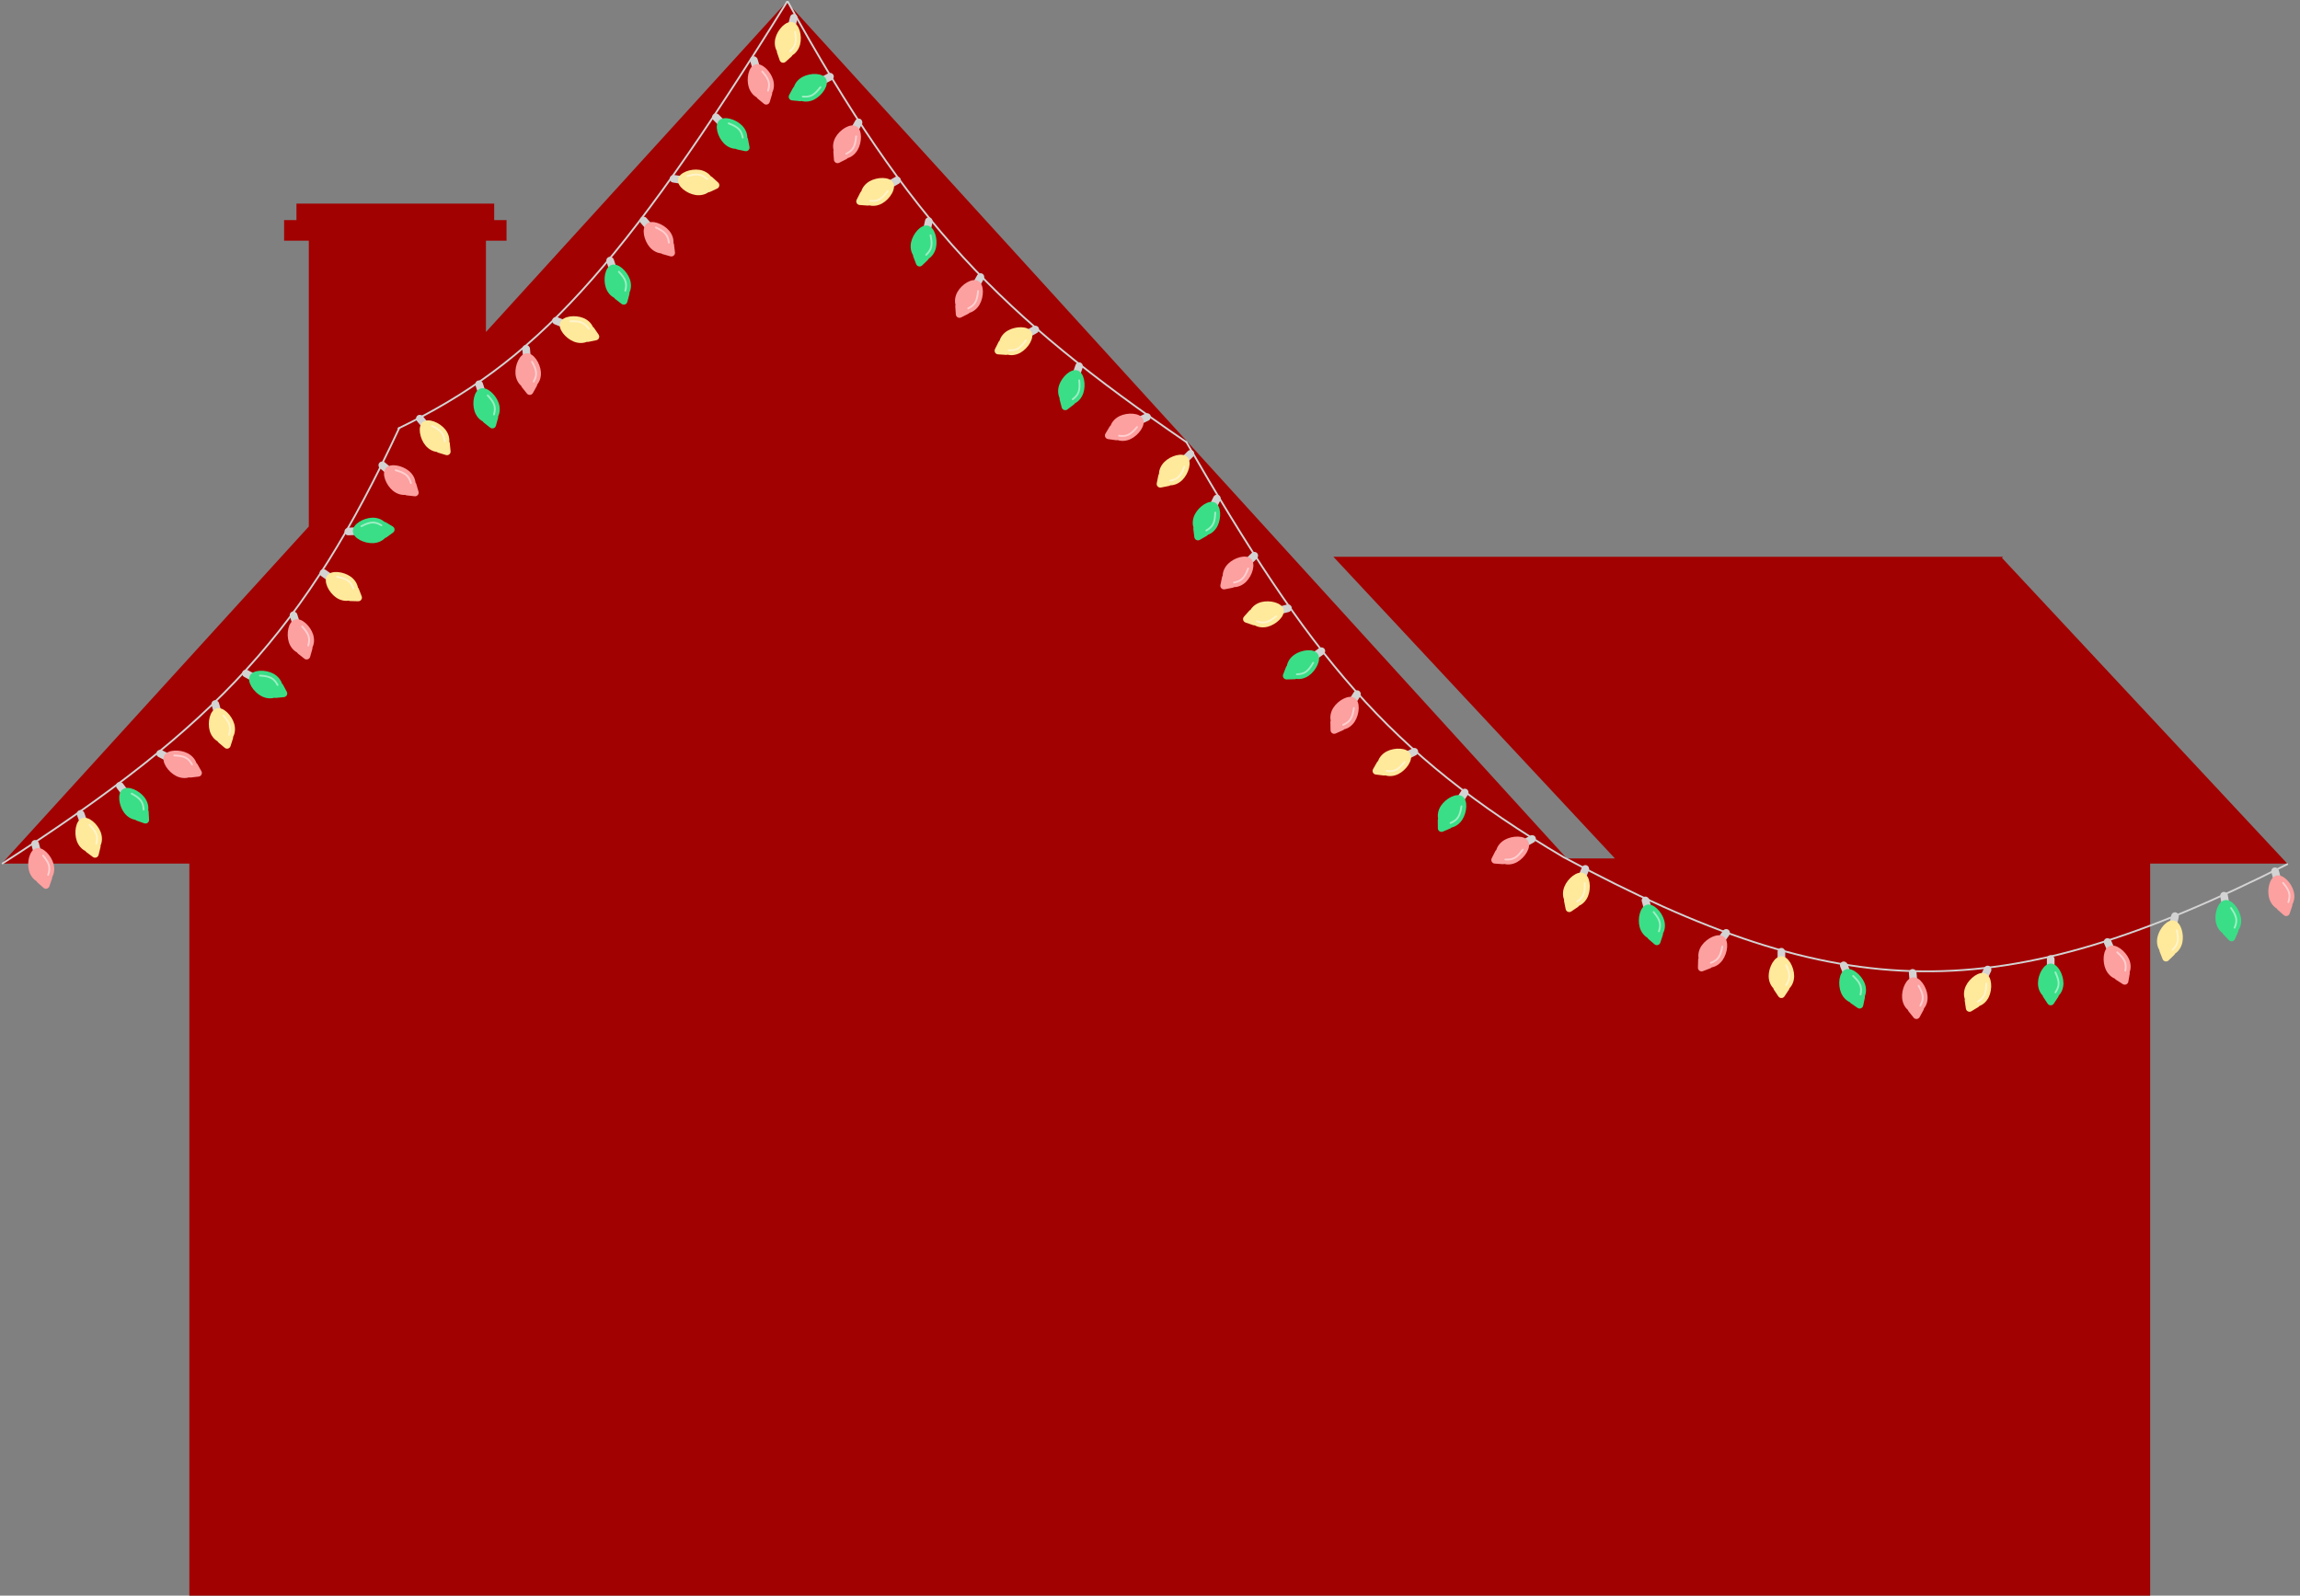 <svg width="1264" height="877" viewBox="0 0 1264 877" fill="none" xmlns="http://www.w3.org/2000/svg">
<rect x="0" y="0" width="1264" height="877" fill="#808080" stroke="none"/>
<path fill-rule="evenodd" clip-rule="evenodd" d="M861.065 471.822L432.321 1L267.06 182.48V132.287L278.379 132.287V120.969H156.132V132.287L169.715 132.287V289.379L1 474.651H104.063V877H1181.65V474.651H1200.4H1257L1100.21 306.641L1100.79 306.016H1046.46H787.107H732.774L887.506 471.822H861.065ZM271.588 111.915H162.923V120.969H271.588V111.915Z" fill="#A20101"/>
<path d="M1257 475C1098.85 554.877 1011.96 553.265 859.993 471.5" stroke="#D3D3D3" stroke-linecap="round"/>
<rect x="1247.73" y="477.373" width="4.2" height="7.376" rx="2.1" transform="rotate(-15.114 1247.73 477.373)" fill="#D3D3D3"/>
<path fill-rule="evenodd" clip-rule="evenodd" d="M1259.81 497.082C1260.91 495.131 1261.25 492.526 1260.54 489.9C1259.29 485.26 1254.69 480.261 1250.96 481.269C1247.23 482.277 1245.77 488.91 1247.02 493.551C1247.73 496.176 1249.34 498.259 1251.27 499.39C1251.38 499.646 1251.55 499.886 1251.79 500.092L1255.1 503C1256.18 503.943 1257.86 503.487 1258.32 502.132L1259.72 497.949C1259.82 497.654 1259.85 497.36 1259.81 497.082Z" fill="#FCA0A0"/>
<path d="M1254.72 485.266C1258.3 489.577 1258.92 491.899 1257.59 495.885" stroke="white" stroke-opacity="0.5" stroke-linecap="round"/>
<rect x="1219.82" y="490.604" width="4.2" height="7.376" rx="2.1" transform="rotate(-10.152 1219.82 490.604)" fill="#D3D3D3"/>
<path fill-rule="evenodd" clip-rule="evenodd" d="M1230.16 511.285C1231.42 509.437 1231.98 506.87 1231.5 504.193C1230.65 499.461 1226.51 494.084 1222.7 494.765C1218.9 495.446 1216.87 501.929 1217.72 506.66C1218.2 509.337 1219.62 511.551 1221.44 512.845C1221.53 513.11 1221.68 513.364 1221.9 513.589L1224.95 516.773C1225.94 517.805 1227.66 517.497 1228.23 516.186L1229.99 512.14C1230.11 511.855 1230.16 511.564 1230.16 511.285Z" fill="#3ADE87"/>
<path d="M1226.11 499.072C1229.3 503.677 1229.72 506.044 1228.05 509.9" stroke="white" stroke-opacity="0.5" stroke-linecap="round"/>
<rect x="1124.9" y="525" width="4.2" height="7.376" rx="2.1" fill="#D3D3D3"/>
<path fill-rule="evenodd" clip-rule="evenodd" d="M1131.43 547.178C1133 545.582 1134 543.154 1134 540.434C1134 535.627 1130.87 529.603 1127 529.603C1123.13 529.603 1120 535.627 1120 540.434C1120 543.154 1121 545.582 1122.57 547.178C1122.62 547.455 1122.72 547.731 1122.89 547.99L1125.33 551.663C1126.13 552.853 1127.87 552.853 1128.67 551.663L1131.11 547.99C1131.28 547.731 1131.38 547.455 1131.43 547.178Z" fill="#3ADE87"/>
<path d="M1129.59 534.444C1131.92 539.539 1131.92 541.942 1129.59 545.444" stroke="white" stroke-opacity="0.5" stroke-linecap="round"/>
<rect x="1010.55" y="529.38" width="4.2" height="7.376" rx="2.1" transform="rotate(-21.805 1010.55 529.38)" fill="#D3D3D3"/>
<path fill-rule="evenodd" clip-rule="evenodd" d="M1024.85 547.547C1025.71 545.482 1025.74 542.855 1024.73 540.33C1022.95 535.867 1017.8 531.438 1014.21 532.874C1010.62 534.31 1009.95 541.067 1011.73 545.53C1012.74 548.055 1014.58 549.937 1016.63 550.835C1016.77 551.077 1016.97 551.295 1017.22 551.472L1020.86 553.974C1022.03 554.785 1023.66 554.136 1023.95 552.737L1024.85 548.419C1024.92 548.115 1024.91 547.82 1024.85 547.547Z" fill="#3ADE87"/>
<path d="M1018.42 536.405C1022.47 540.27 1023.36 542.504 1022.5 546.618" stroke="white" stroke-opacity="0.5" stroke-linecap="round"/>
<rect x="901.723" y="493.425" width="4.2" height="7.376" rx="2.1" transform="rotate(-15.454 901.723 493.425)" fill="#D3D3D3"/>
<path fill-rule="evenodd" clip-rule="evenodd" d="M913.922 513.062C915.011 511.105 915.331 508.497 914.606 505.876C913.326 501.243 908.7 496.272 904.973 497.302C901.247 498.332 899.832 504.974 901.113 509.607C901.837 512.228 903.451 514.301 905.391 515.421C905.505 515.676 905.677 515.915 905.913 516.119L909.247 519.008C910.326 519.944 912.011 519.478 912.457 518.121L913.833 513.93C913.93 513.634 913.956 513.34 913.922 513.062Z" fill="#3ADE87"/>
<path d="M908.764 501.276C912.367 505.566 913 507.885 911.695 511.878" stroke="white" stroke-opacity="0.5" stroke-linecap="round"/>
<rect x="1193.71" y="501.036" width="4.2" height="7.376" rx="2.1" transform="rotate(12.204 1193.71 501.036)" fill="#D3D3D3"/>
<path fill-rule="evenodd" clip-rule="evenodd" d="M1195.4 524.092C1197.27 522.864 1198.77 520.703 1199.34 518.045C1200.36 513.347 1198.57 506.796 1194.79 505.979C1191.01 505.162 1186.67 510.387 1185.66 515.085C1185.08 517.743 1185.55 520.329 1186.75 522.221C1186.73 522.5 1186.77 522.792 1186.89 523.082L1188.5 527.189C1189.02 528.519 1190.73 528.888 1191.75 527.893L1194.92 524.819C1195.14 524.602 1195.3 524.354 1195.4 524.092Z" fill="#FFE99B"/>
<path d="M1196.3 511.258C1197.5 516.731 1196.98 519.078 1193.97 522.01" stroke="white" stroke-opacity="0.5" stroke-linecap="round"/>
<rect x="1091.34" y="530.084" width="4.2" height="7.376" rx="2.1" transform="rotate(25.174 1091.34 530.084)" fill="#D3D3D3"/>
<path fill-rule="evenodd" clip-rule="evenodd" d="M1087.82 552.932C1089.92 552.156 1091.86 550.385 1093.02 547.923C1095.06 543.573 1094.79 536.788 1091.29 535.144C1087.79 533.499 1082.39 537.618 1080.34 541.968C1079.19 544.429 1079.06 547.054 1079.81 549.167C1079.73 549.435 1079.7 549.729 1079.75 550.037L1080.4 554.4C1080.61 555.813 1082.19 556.557 1083.41 555.817L1087.18 553.532C1087.45 553.371 1087.66 553.164 1087.82 552.932Z" fill="#FFE99B"/>
<path d="M1091.58 540.628C1091.52 546.23 1090.49 548.402 1086.9 550.583" stroke="white" stroke-opacity="0.5" stroke-linecap="round"/>
<rect x="976.9" y="521" width="4.2" height="7.376" rx="2.1" fill="#D3D3D3"/>
<path fill-rule="evenodd" clip-rule="evenodd" d="M983.425 543.178C984.997 541.582 986 539.154 986 536.434C986 531.627 982.866 525.603 979 525.603C975.134 525.603 972 531.627 972 536.434C972 539.154 973.003 541.582 974.575 543.178C974.616 543.455 974.719 543.731 974.891 543.99L977.335 547.663C978.126 548.853 979.874 548.853 980.665 547.663L983.109 543.99C983.281 543.731 983.384 543.455 983.425 543.178Z" fill="#FFE99B"/>
<path d="M981.594 530.444C983.924 535.539 983.916 537.942 981.594 541.444" stroke="white" stroke-opacity="0.5" stroke-linecap="round"/>
<rect x="870.126" y="474.853" width="4.2" height="7.376" rx="2.1" transform="rotate(22.222 870.126 474.853)" fill="#D3D3D3"/>
<path fill-rule="evenodd" clip-rule="evenodd" d="M867.779 497.852C869.837 496.969 871.684 495.1 872.713 492.583C874.531 488.133 873.908 481.371 870.329 479.909C866.75 478.447 861.57 482.838 859.752 487.288C858.724 489.805 858.734 492.433 859.585 494.504C859.519 494.776 859.51 495.071 859.571 495.376L860.444 499.701C860.727 501.101 862.345 501.762 863.527 500.96L867.178 498.484C867.436 498.309 867.636 498.092 867.779 497.852Z" fill="#FFE99B"/>
<path d="M870.9 485.371C871.13 490.969 870.213 493.19 866.739 495.554" stroke="white" stroke-opacity="0.5" stroke-linecap="round"/>
<rect x="1155.49" y="516.66" width="4.2" height="7.376" rx="2.1" transform="rotate(-23.717 1155.49 516.66)" fill="#D3D3D3"/>
<path fill-rule="evenodd" clip-rule="evenodd" d="M1170.38 534.34C1171.18 532.247 1171.12 529.62 1170.03 527.131C1168.09 522.73 1162.8 518.475 1159.26 520.03C1155.72 521.585 1155.27 528.361 1157.21 532.762C1158.3 535.252 1160.2 537.071 1162.28 537.9C1162.43 538.137 1162.63 538.349 1162.89 538.517L1166.61 540.897C1167.81 541.668 1169.41 540.965 1169.66 539.557L1170.42 535.212C1170.47 534.905 1170.45 534.611 1170.38 534.34Z" fill="#FCA0A0"/>
<path d="M1163.58 523.418C1167.77 527.146 1168.72 529.349 1168.01 533.489" stroke="white" stroke-opacity="0.5" stroke-linecap="round"/>
<rect x="1048.88" y="532.797" width="4.2" height="7.376" rx="2.1" transform="rotate(-5.024 1048.88 532.797)" fill="#D3D3D3"/>
<path fill-rule="evenodd" clip-rule="evenodd" d="M1057.32 554.318C1058.75 552.591 1059.54 550.084 1059.3 547.375C1058.88 542.587 1055.23 536.86 1051.38 537.199C1047.53 537.537 1044.93 543.813 1045.35 548.601C1045.59 551.31 1046.8 553.641 1048.51 555.093C1048.57 555.366 1048.7 555.632 1048.89 555.875L1051.65 559.32C1052.54 560.436 1054.28 560.283 1054.97 559.028L1057.08 555.155C1057.23 554.882 1057.31 554.598 1057.32 554.318Z" fill="#FCA0A0"/>
<path d="M1054.38 541.793C1057.15 546.665 1057.35 549.059 1055.35 552.751" stroke="white" stroke-opacity="0.5" stroke-linecap="round"/>
<rect x="948.148" y="509.825" width="4.2" height="7.376" rx="2.1" transform="rotate(35.214 948.148 509.825)" fill="#D3D3D3"/>
<path fill-rule="evenodd" clip-rule="evenodd" d="M940.692 531.708C942.896 531.31 945.116 529.904 946.684 527.683C949.456 523.755 950.369 517.026 947.21 514.797C944.052 512.568 938.018 515.683 935.246 519.61C933.678 521.832 933.097 524.394 933.461 526.604C933.335 526.854 933.259 527.139 933.251 527.45L933.129 531.86C933.09 533.289 934.518 534.296 935.85 533.781L939.965 532.189C940.255 532.077 940.498 531.91 940.692 531.708Z" fill="#FCA0A0"/>
<path d="M946.538 520.248C945.504 525.755 944.112 527.713 940.196 529.235" stroke="white" stroke-opacity="0.5" stroke-linecap="round"/>
<rect x="842.79" y="458.267" width="4.2" height="7.376" rx="2.1" transform="rotate(60.547 842.79 458.267)" fill="#D3D3D3"/>
<path fill-rule="evenodd" clip-rule="evenodd" d="M826.688 474.854C828.85 475.437 831.458 475.117 833.826 473.78C838.011 471.416 841.716 465.725 839.815 462.359C837.914 458.992 831.127 459.226 826.942 461.589C824.574 462.926 822.953 464.994 822.336 467.147C822.115 467.319 821.925 467.545 821.784 467.822L819.787 471.756C819.141 473.03 820 474.552 821.425 474.656L825.825 474.978C826.135 475.001 826.426 474.954 826.688 474.854Z" fill="#FCA0A0"/>
<path d="M836.875 466.998C833.584 471.532 831.488 472.707 827.297 472.407" stroke="white" stroke-opacity="0.5" stroke-linecap="round"/>
<rect x="745.167" y="378.631" width="4.2" height="7.376" rx="2.1" transform="rotate(32.472 745.167 378.631)" fill="#D3D3D3"/>
<path fill-rule="evenodd" clip-rule="evenodd" d="M738.765 400.845C740.947 400.342 743.097 398.832 744.558 396.537C747.138 392.482 747.729 385.717 744.467 383.642C741.206 381.566 735.327 384.966 732.746 389.021C731.286 391.315 730.829 393.903 731.298 396.093C731.184 396.349 731.122 396.637 731.129 396.948L731.218 401.359C731.247 402.787 732.722 403.726 734.028 403.147L738.061 401.36C738.346 401.234 738.581 401.056 738.765 400.845Z" fill="#FCA0A0"/>
<path d="M744.057 389.118C743.288 394.668 741.991 396.691 738.152 398.398" stroke="white" stroke-opacity="0.5" stroke-linecap="round"/>
<rect x="689.364" y="302.486" width="4.2" height="7.376" rx="2.1" transform="rotate(45.354 689.364 302.486)" fill="#D3D3D3"/>
<path fill-rule="evenodd" clip-rule="evenodd" d="M678.171 322.714C680.41 322.71 682.843 321.718 684.778 319.806C688.198 316.429 690.281 309.965 687.565 307.215C684.848 304.464 678.36 306.468 674.94 309.846C673.005 311.757 671.982 314.177 671.951 316.417C671.783 316.641 671.659 316.908 671.595 317.213L670.699 321.533C670.409 322.932 671.637 324.175 673.04 323.902L677.37 323.059C677.676 323 677.944 322.879 678.171 322.714Z" fill="#FCA0A0"/>
<path d="M685.944 312.462C683.956 317.701 682.241 319.384 678.118 320.192" stroke="white" stroke-opacity="0.5" stroke-linecap="round"/>
<rect x="804.394" y="432.675" width="4.2" height="7.376" rx="2.1" transform="rotate(33.094 804.394 432.675)" fill="#D3D3D3"/>
<path fill-rule="evenodd" clip-rule="evenodd" d="M797.75 454.819C799.938 454.34 802.105 452.853 803.589 450.575C806.214 446.548 806.878 439.789 803.639 437.679C800.4 435.568 794.485 438.903 791.861 442.93C790.376 445.209 789.89 447.791 790.335 449.986C790.219 450.241 790.154 450.528 790.157 450.84L790.199 455.251C790.212 456.68 791.676 457.634 792.989 457.069L797.042 455.326C797.328 455.203 797.564 455.028 797.75 454.819Z" fill="#3ADE87"/>
<path d="M803.169 443.15C802.339 448.691 801.021 450.7 797.163 452.366" stroke="white" stroke-opacity="0.5" stroke-linecap="round"/>
<rect x="726.715" y="355.006" width="4.2" height="7.376" rx="2.1" transform="rotate(54.846 726.715 355.006)" fill="#D3D3D3"/>
<path fill-rule="evenodd" clip-rule="evenodd" d="M712.339 373.111C714.549 373.477 717.112 372.899 719.335 371.333C723.265 368.566 726.386 362.535 724.16 359.374C721.934 356.213 715.204 357.119 711.274 359.887C709.051 361.452 707.643 363.671 707.243 365.874C707.04 366.068 706.874 366.311 706.761 366.601L705.165 370.714C704.648 372.046 705.654 373.475 707.082 373.437L711.492 373.32C711.804 373.312 712.089 373.236 712.339 373.111Z" fill="#3ADE87"/>
<path d="M721.697 364.282C718.872 369.121 716.903 370.498 712.703 370.615" stroke="white" stroke-opacity="0.5" stroke-linecap="round"/>
<rect x="667.863" y="271.183" width="4.2" height="7.376" rx="2.1" transform="rotate(26.462 667.863 271.183)" fill="#D3D3D3"/>
<path fill-rule="evenodd" clip-rule="evenodd" d="M663.823 293.946C665.941 293.217 667.921 291.49 669.133 289.056C671.275 284.752 671.153 277.963 667.692 276.24C664.231 274.517 658.741 278.514 656.599 282.817C655.388 285.252 655.204 287.873 655.899 290.002C655.813 290.268 655.782 290.561 655.821 290.87L656.372 295.247C656.55 296.665 658.114 297.443 659.353 296.731L663.177 294.532C663.447 294.377 663.662 294.175 663.823 293.946Z" fill="#3ADE87"/>
<path d="M667.857 281.729C667.673 287.329 666.595 289.477 662.955 291.577" stroke="white" stroke-opacity="0.5" stroke-linecap="round"/>
<rect x="778.222" y="410.379" width="4.2" height="7.376" rx="2.1" transform="rotate(63.335 778.222 410.379)" fill="#D3D3D3"/>
<path fill-rule="evenodd" clip-rule="evenodd" d="M761.331 426.163C763.462 426.851 766.083 426.658 768.513 425.437C772.809 423.28 776.786 417.776 775.051 414.321C773.316 410.866 766.526 410.769 762.23 412.926C759.8 414.147 758.08 416.133 757.359 418.254C757.13 418.415 756.929 418.631 756.775 418.901L754.589 422.733C753.881 423.974 754.666 425.536 756.084 425.709L760.463 426.245C760.772 426.283 761.065 426.25 761.331 426.163Z" fill="#FFE99B"/>
<path d="M771.889 418.812C768.381 423.181 766.23 424.252 762.059 423.748" stroke="white" stroke-opacity="0.5" stroke-linecap="round"/>
<rect x="709.325" y="331.739" width="4.2" height="7.376" rx="2.1" transform="rotate(75.265 709.325 331.739)" fill="#D3D3D3"/>
<path fill-rule="evenodd" clip-rule="evenodd" d="M689.536 343.691C691.479 344.804 694.083 345.157 696.713 344.465C701.362 343.243 706.391 338.679 705.407 334.941C704.424 331.202 697.801 329.703 693.152 330.926C690.522 331.617 688.429 333.205 687.285 335.131C687.028 335.241 686.787 335.411 686.58 335.644L683.649 338.941C682.7 340.009 683.144 341.699 684.496 342.162L688.67 343.591C688.964 343.692 689.258 343.721 689.536 343.691Z" fill="#FFE99B"/>
<path d="M701.386 338.681C697.051 342.23 694.725 342.834 690.748 341.478" stroke="white" stroke-opacity="0.5" stroke-linecap="round"/>
<rect x="654.292" y="246.471" width="4.2" height="7.376" rx="2.1" transform="rotate(45.099 654.292 246.471)" fill="#D3D3D3"/>
<path fill-rule="evenodd" clip-rule="evenodd" d="M643.189 266.748C645.428 266.734 647.856 265.731 649.783 263.811C653.188 260.418 655.242 253.946 652.513 251.208C649.785 248.469 643.305 250.502 639.9 253.895C637.974 255.814 636.962 258.239 636.941 260.479C636.774 260.704 636.651 260.971 636.589 261.276L635.712 265.6C635.428 267 636.662 268.238 638.063 267.959L642.39 267.097C642.695 267.036 642.963 266.914 643.189 266.748Z" fill="#FFE99B"/>
<path d="M650.916 256.462C648.952 261.709 647.244 263.4 643.124 264.227" stroke="white" stroke-opacity="0.5" stroke-linecap="round"/>
<path d="M859.634 471.341C762.4 413.968 719.411 359.683 652 243" stroke="#D3D3D3" stroke-linecap="round"/>
<rect x="631.367" y="226.418" width="4.2" height="7.376" rx="2.1" transform="rotate(64.381 631.367 226.418)" fill="#D3D3D3"/>
<path fill-rule="evenodd" clip-rule="evenodd" d="M614.191 241.891C616.309 242.618 618.933 242.473 621.385 241.297C625.719 239.219 629.796 233.788 628.124 230.302C626.453 226.816 619.666 226.595 615.331 228.673C612.879 229.849 611.124 231.804 610.364 233.911C610.132 234.068 609.927 234.28 609.768 234.548L607.513 238.339C606.782 239.567 607.538 241.143 608.953 241.342L613.321 241.957C613.63 242.001 613.923 241.974 614.191 241.891Z" fill="#FCA0A0"/>
<path d="M624.881 234.734C621.294 239.039 619.124 240.07 614.963 239.49" stroke="white" stroke-opacity="0.5" stroke-linecap="round"/>
<rect x="538.082" y="149.418" width="4.2" height="7.376" rx="2.1" transform="rotate(29.576 538.082 149.418)" fill="#D3D3D3"/>
<path fill-rule="evenodd" clip-rule="evenodd" d="M532.81 171.927C534.965 171.315 537.036 169.698 538.378 167.333C540.75 163.153 540.998 156.366 537.636 154.458C534.274 152.55 528.574 156.243 526.202 160.423C524.86 162.788 524.534 165.395 525.113 167.559C525.012 167.82 524.965 168.111 524.987 168.422L525.299 172.822C525.4 174.248 526.92 175.11 528.196 174.466L532.134 172.478C532.412 172.337 532.637 172.148 532.81 171.927Z" fill="#FCA0A0"/>
<path d="M537.503 159.948C537.015 165.53 535.822 167.616 532.074 169.515" stroke="white" stroke-opacity="0.5" stroke-linecap="round"/>
<rect x="471.082" y="64.418" width="4.2" height="7.376" rx="2.1" transform="rotate(29.576 471.082 64.418)" fill="#D3D3D3"/>
<path fill-rule="evenodd" clip-rule="evenodd" d="M465.81 86.927C467.965 86.315 470.036 84.698 471.378 82.333C473.75 78.153 473.998 71.366 470.636 69.458C467.274 67.55 461.574 71.243 459.202 75.423C457.86 77.788 457.534 80.395 458.113 82.559C458.012 82.82 457.965 83.111 457.987 83.422L458.299 87.822C458.4 89.248 459.92 90.11 461.196 89.466L465.134 87.478C465.412 87.338 465.637 87.148 465.81 86.927Z" fill="#FCA0A0"/>
<path d="M470.503 74.948C470.015 80.53 468.822 82.616 465.074 84.515" stroke="white" stroke-opacity="0.5" stroke-linecap="round"/>
<rect x="591.75" y="198.595" width="4.2" height="7.376" rx="2.1" transform="rotate(19.001 591.75 198.595)" fill="#D3D3D3"/>
<path fill-rule="evenodd" clip-rule="evenodd" d="M590.699 221.689C592.704 220.692 594.444 218.723 595.329 216.151C596.894 211.606 595.892 204.89 592.237 203.631C588.581 202.373 583.657 207.048 582.092 211.593C581.206 214.165 581.364 216.787 582.33 218.808C582.28 219.083 582.287 219.378 582.365 219.679L583.48 223.948C583.841 225.33 585.493 225.899 586.629 225.032L590.135 222.355C590.383 222.166 590.57 221.938 590.699 221.689Z" fill="#3ADE87"/>
<path d="M593.114 209.053C593.658 214.629 592.868 216.899 589.533 219.453" stroke="white" stroke-opacity="0.5" stroke-linecap="round"/>
<rect x="508.857" y="119.063" width="4.2" height="7.376" rx="2.1" transform="rotate(12.529 508.857 119.063)" fill="#D3D3D3"/>
<path fill-rule="evenodd" clip-rule="evenodd" d="M510.416 142.128C512.296 140.911 513.802 138.758 514.392 136.104C515.435 131.411 513.682 124.851 509.908 124.012C506.135 123.173 501.768 128.374 500.726 133.066C500.136 135.721 500.588 138.309 501.776 140.208C501.756 140.487 501.796 140.779 501.909 141.07L503.497 145.186C504.012 146.519 505.718 146.898 506.748 145.908L509.931 142.853C510.155 142.637 510.315 142.39 510.416 142.128Z" fill="#3ADE87"/>
<path d="M511.392 129.3C512.561 134.78 512.032 137.124 509.005 140.038" stroke="white" stroke-opacity="0.5" stroke-linecap="round"/>
<rect x="457.021" y="39.326" width="4.2" height="7.376" rx="2.1" transform="rotate(61.982 457.021 39.326)" fill="#D3D3D3"/>
<path fill-rule="evenodd" clip-rule="evenodd" d="M440.507 55.504C442.655 56.142 445.269 55.887 447.67 54.609C451.914 52.351 455.76 46.755 453.944 43.342C452.127 39.929 445.337 39.992 441.094 42.25C438.693 43.528 437.02 45.554 436.35 47.691C436.125 47.858 435.929 48.078 435.781 48.352L433.687 52.235C433.008 53.492 433.829 55.035 435.251 55.175L439.641 55.606C439.951 55.637 440.243 55.598 440.507 55.504Z" fill="#3ADE87"/>
<path d="M450.888 47.906C447.485 52.356 445.36 53.478 441.178 53.073" stroke="white" stroke-opacity="0.5" stroke-linecap="round"/>
<rect x="569.737" y="178.253" width="4.2" height="7.376" rx="2.1" transform="rotate(60.23 569.737 178.253)" fill="#D3D3D3"/>
<path fill-rule="evenodd" clip-rule="evenodd" d="M553.726 194.929C555.892 195.501 558.498 195.166 560.858 193.816C565.031 191.429 568.704 185.717 566.784 182.362C564.865 179.006 558.079 179.277 553.907 181.663C551.546 183.014 549.937 185.09 549.332 187.246C549.112 187.42 548.923 187.646 548.784 187.925L546.809 191.87C546.169 193.147 547.037 194.664 548.462 194.76L552.864 195.058C553.174 195.079 553.465 195.031 553.726 194.929Z" fill="#FFE99B"/>
<path d="M563.871 187.017C560.605 191.57 558.515 192.756 554.323 192.479" stroke="white" stroke-opacity="0.5" stroke-linecap="round"/>
<rect x="493.782" y="96.264" width="4.2" height="7.376" rx="2.1" transform="rotate(60.496 493.782 96.264)" fill="#D3D3D3"/>
<path fill-rule="evenodd" clip-rule="evenodd" d="M477.694 112.866C479.857 113.448 482.465 113.125 484.832 111.785C489.015 109.418 492.715 103.724 490.811 100.359C488.907 96.994 482.12 97.234 477.937 99.601C475.57 100.94 473.951 103.009 473.335 105.163C473.115 105.335 472.925 105.561 472.784 105.839L470.791 109.774C470.145 111.049 471.006 112.57 472.431 112.673L476.831 112.991C477.142 113.013 477.433 112.966 477.694 112.866Z" fill="#FFE99B"/>
<path d="M487.875 105.001C484.588 109.538 482.493 110.715 478.302 110.418" stroke="white" stroke-opacity="0.5" stroke-linecap="round"/>
<rect x="434.744" y="7.225" width="4.2" height="7.376" rx="2.1" transform="rotate(14.477 434.744 7.225)" fill="#D3D3D3"/>
<path fill-rule="evenodd" clip-rule="evenodd" d="M435.519 30.33C437.439 29.177 439.018 27.077 439.698 24.444C440.899 19.79 439.371 13.173 435.627 12.207C431.884 11.24 427.344 16.29 426.142 20.944C425.462 23.577 425.827 26.179 426.949 28.117C426.92 28.396 426.95 28.689 427.052 28.983L428.5 33.15C428.969 34.5 430.661 34.937 431.725 33.983L435.009 31.037C435.241 30.829 435.409 30.588 435.519 30.33Z" fill="#FFE99B"/>
<path d="M436.929 17.542C437.911 23.058 437.303 25.383 434.179 28.193" stroke="white" stroke-opacity="0.5" stroke-linecap="round"/>
<path d="M652 243C549.862 173.174 500.051 122.534 433 1" stroke="#D3D3D3" stroke-linecap="round"/>
<rect x="411.69" y="31.632" width="4.2" height="7.376" rx="2.1" transform="rotate(-16.812 411.69 31.632)" fill="#D3D3D3"/>
<path fill-rule="evenodd" clip-rule="evenodd" d="M424.351 50.975C425.394 48.992 425.652 46.378 424.865 43.774C423.475 39.173 418.733 34.313 415.032 35.431C411.331 36.549 410.073 43.222 411.464 47.824C412.25 50.427 413.913 52.461 415.879 53.535C415.999 53.788 416.177 54.023 416.417 54.221L419.819 57.03C420.92 57.94 422.593 57.434 423.007 56.067L424.283 51.844C424.373 51.546 424.392 51.252 424.351 50.975Z" fill="#FCA0A0"/>
<path d="M418.916 39.314C422.62 43.518 423.308 45.821 422.097 49.844" stroke="white" stroke-opacity="0.5" stroke-linecap="round"/>
<rect x="350.718" y="120.927" width="4.2" height="7.376" rx="2.1" transform="rotate(-40.644 350.718 120.927)" fill="#D3D3D3"/>
<path fill-rule="evenodd" clip-rule="evenodd" d="M370.115 133.505C370.268 131.27 369.447 128.774 367.676 126.711C364.545 123.064 358.243 120.534 355.309 123.052C352.376 125.57 353.922 132.183 357.053 135.83C358.824 137.894 361.167 139.083 363.399 139.27C363.611 139.453 363.869 139.596 364.169 139.68L368.415 140.876C369.791 141.263 371.116 140.124 370.942 138.706L370.404 134.328C370.366 134.019 370.264 133.742 370.115 133.505Z" fill="#FCA0A0"/>
<path d="M360.431 125.035C365.518 127.384 367.077 129.212 367.596 133.382" stroke="white" stroke-opacity="0.5" stroke-linecap="round"/>
<rect x="286.883" y="189.766" width="4.2" height="7.376" rx="2.1" transform="rotate(-4.831 286.883 189.766)" fill="#D3D3D3"/>
<path fill-rule="evenodd" clip-rule="evenodd" d="M295.253 211.316C296.684 209.593 297.479 207.089 297.25 204.379C296.845 199.59 293.215 193.851 289.363 194.176C285.511 194.502 282.895 200.769 283.3 205.558C283.529 208.268 284.733 210.603 286.433 212.061C286.498 212.334 286.623 212.601 286.817 212.844L289.561 216.298C290.45 217.417 292.192 217.27 292.88 216.018L295.006 212.152C295.156 211.879 295.235 211.595 295.253 211.316Z" fill="#FCA0A0"/>
<path d="M292.355 198.781C295.106 203.662 295.301 206.057 293.282 209.742" stroke="white" stroke-opacity="0.5" stroke-linecap="round"/>
<rect x="390.488" y="64.391" width="4.2" height="7.376" rx="2.1" transform="rotate(-44.615 390.488 64.391)" fill="#D3D3D3"/>
<path fill-rule="evenodd" clip-rule="evenodd" d="M410.71 75.595C410.708 73.356 409.716 70.923 407.806 68.987C404.43 65.565 397.968 63.478 395.216 66.193C392.464 68.908 394.464 75.398 397.84 78.819C399.75 80.755 402.17 81.779 404.41 81.812C404.634 81.98 404.901 82.104 405.206 82.168L409.525 83.066C410.924 83.357 412.168 82.13 411.895 80.727L411.055 76.396C410.996 76.091 410.875 75.822 410.71 75.595Z" fill="#3ADE87"/>
<path d="M400.462 67.817C405.7 69.807 407.382 71.523 408.188 75.647" stroke="white" stroke-opacity="0.5" stroke-linecap="round"/>
<rect x="332.642" y="141.914" width="4.2" height="7.376" rx="2.1" transform="rotate(-18.672 332.642 141.914)" fill="#D3D3D3"/>
<path fill-rule="evenodd" clip-rule="evenodd" d="M345.924 160.835C346.902 158.82 347.075 156.198 346.204 153.622C344.665 149.068 339.768 144.364 336.105 145.602C332.443 146.84 331.402 153.55 332.941 158.104C333.812 160.68 335.54 162.66 337.539 163.669C337.667 163.918 337.853 164.147 338.099 164.337L341.59 167.034C342.721 167.908 344.377 167.348 344.745 165.968L345.885 161.706C345.965 161.405 345.974 161.111 345.924 160.835Z" fill="#3ADE87"/>
<path d="M340.113 149.357C343.952 153.438 344.713 155.717 343.634 159.778" stroke="white" stroke-opacity="0.5" stroke-linecap="round"/>
<rect x="260.656" y="209.832" width="4.2" height="7.376" rx="2.1" transform="rotate(-18.135 260.656 209.832)" fill="#D3D3D3"/>
<path fill-rule="evenodd" clip-rule="evenodd" d="M273.761 228.878C274.757 226.872 274.955 224.252 274.108 221.667C272.612 217.099 267.759 212.35 264.085 213.553C260.411 214.757 259.308 221.457 260.804 226.025C261.65 228.609 263.359 230.605 265.35 231.632C265.475 231.883 265.659 232.113 265.903 232.306L269.369 235.036C270.491 235.92 272.152 235.376 272.534 233.999L273.713 229.748C273.796 229.448 273.807 229.154 273.761 228.878Z" fill="#3ADE87"/>
<path d="M268.057 217.346C271.857 221.463 272.598 223.749 271.481 227.799" stroke="white" stroke-opacity="0.5" stroke-linecap="round"/>
<rect x="367.746" y="99.994" width="4.2" height="7.376" rx="2.1" transform="rotate(-81.246 367.746 99.994)" fill="#D3D3D3"/>
<path fill-rule="evenodd" clip-rule="evenodd" d="M390.659 96.92C389.32 95.124 387.073 93.763 384.385 93.349C379.634 92.617 373.203 94.798 372.615 98.619C372.027 102.44 377.504 106.454 382.255 107.186C384.942 107.6 387.495 106.978 389.312 105.668C389.592 105.669 389.88 105.609 390.163 105.478L394.165 103.622C395.461 103.021 395.727 101.294 394.672 100.331L391.414 97.356C391.184 97.147 390.926 97.003 390.659 96.92Z" fill="#FFE99B"/>
<path d="M377.794 96.792C383.185 95.264 385.558 95.638 388.666 98.466" stroke="white" stroke-opacity="0.5" stroke-linecap="round"/>
<rect x="302.829" y="177.442" width="4.2" height="7.376" rx="2.1" transform="rotate(-68.082 302.829 177.442)" fill="#D3D3D3"/>
<path fill-rule="evenodd" clip-rule="evenodd" d="M325.84 179.667C324.946 177.614 323.068 175.776 320.545 174.761C316.085 172.967 309.327 173.626 307.883 177.212C306.44 180.799 310.859 185.955 315.319 187.749C317.842 188.764 320.469 188.74 322.536 187.878C322.808 187.943 323.103 187.951 323.408 187.888L327.728 186.992C329.127 186.702 329.779 185.08 328.971 183.902L326.475 180.264C326.299 180.007 326.081 179.809 325.84 179.667Z" fill="#FFE99B"/>
<path d="M313.342 176.613C318.939 176.353 321.165 177.257 323.547 180.719" stroke="white" stroke-opacity="0.5" stroke-linecap="round"/>
<rect x="227.785" y="229.78" width="4.2" height="7.376" rx="2.1" transform="rotate(-39.429 227.785 229.78)" fill="#D3D3D3"/>
<path fill-rule="evenodd" clip-rule="evenodd" d="M246.911 242.766C247.111 240.535 246.344 238.022 244.617 235.922C241.564 232.209 235.317 229.546 232.331 232.001C229.345 234.457 230.75 241.101 233.803 244.813C235.53 246.914 237.847 248.152 240.075 248.387C240.283 248.575 240.537 248.723 240.835 248.814L245.056 250.099C246.422 250.515 247.772 249.405 247.628 247.983L247.183 243.594C247.151 243.285 247.055 243.006 246.911 242.766Z" fill="#FFE99B"/>
<path d="M237.408 234.093C242.444 236.548 243.964 238.41 244.395 242.589" stroke="white" stroke-opacity="0.5" stroke-linecap="round"/>
<path d="M432.503 1C340.371 149.343 293.842 199.262 219 235.453" stroke="#D3D3D3" stroke-linecap="round"/>
<rect x="207.146" y="255.977" width="4.2" height="7.376" rx="2.1" transform="rotate(-50.062 207.146 255.977)" fill="#D3D3D3"/>
<path fill-rule="evenodd" clip-rule="evenodd" d="M228.339 265.211C228.124 262.982 226.906 260.654 224.821 258.908C221.136 255.822 214.505 254.358 212.023 257.322C209.541 260.286 212.148 266.557 215.834 269.642C217.919 271.388 220.425 272.178 222.657 271.997C222.896 272.143 223.174 272.242 223.484 272.276L227.869 272.761C229.289 272.917 230.411 271.577 230.007 270.207L228.759 265.975C228.671 265.677 228.525 265.421 228.339 265.211Z" fill="#FCA0A0"/>
<path d="M217.399 258.441C222.802 259.925 224.64 261.474 225.834 265.502" stroke="white" stroke-opacity="0.5" stroke-linecap="round"/>
<rect x="158.663" y="336.795" width="4.2" height="7.376" rx="2.1" transform="rotate(-17.89 158.663 336.795)" fill="#D3D3D3"/>
<path fill-rule="evenodd" clip-rule="evenodd" d="M171.686 355.896C172.691 353.895 172.9 351.276 172.064 348.688C170.588 344.113 165.755 339.343 162.076 340.531C158.397 341.719 157.265 348.414 158.741 352.989C159.577 355.577 161.277 357.579 163.263 358.615C163.388 358.866 163.57 359.098 163.814 359.291L167.268 362.036C168.386 362.925 170.049 362.388 170.437 361.013L171.634 356.767C171.719 356.467 171.731 356.173 171.686 355.896Z" fill="#FCA0A0"/>
<path d="M166.031 344.34C169.814 348.474 170.544 350.763 169.41 354.809" stroke="white" stroke-opacity="0.5" stroke-linecap="round"/>
<rect x="85.228" y="415.105" width="4.2" height="7.376" rx="2.1" transform="rotate(-62.954 85.228 415.105)" fill="#D3D3D3"/>
<path fill-rule="evenodd" clip-rule="evenodd" d="M107.948 419.378C107.241 417.252 105.534 415.255 103.112 414.018C98.831 411.832 92.04 411.884 90.283 415.328C88.525 418.771 92.465 424.301 96.746 426.487C99.168 427.724 101.787 427.934 103.923 427.26C104.189 427.349 104.481 427.384 104.791 427.348L109.173 426.842C110.593 426.678 111.387 425.121 110.688 423.876L108.527 420.029C108.375 419.757 108.175 419.54 107.948 419.378Z" fill="#FCA0A0"/>
<path d="M95.773 415.218C101.371 415.46 103.507 416.559 105.57 420.22" stroke="white" stroke-opacity="0.5" stroke-linecap="round"/>
<rect x="16.74" y="462.304" width="4.2" height="7.376" rx="2.1" transform="rotate(-14.665 16.74 462.304)" fill="#D3D3D3"/>
<path fill-rule="evenodd" clip-rule="evenodd" d="M28.668 482.107C29.784 480.165 30.139 477.562 29.451 474.931C28.234 470.281 23.677 465.247 19.937 466.225C16.197 467.204 14.69 473.825 15.907 478.476C16.596 481.107 18.181 483.202 20.105 484.348C20.215 484.605 20.384 484.847 20.617 485.054L23.911 487.989C24.978 488.939 26.668 488.497 27.133 487.145L28.567 482.973C28.668 482.679 28.697 482.386 28.668 482.107Z" fill="#FCA0A0"/>
<path d="M23.672 470.251C27.217 474.591 27.817 476.918 26.457 480.893" stroke="white" stroke-opacity="0.5" stroke-linecap="round"/>
<rect x="189.396" y="294.312" width="4.2" height="7.376" rx="2.1" transform="rotate(-92.498 189.396 294.312)" fill="#D3D3D3"/>
<path fill-rule="evenodd" clip-rule="evenodd" d="M211.269 286.826C209.606 285.325 207.136 284.429 204.419 284.548C199.617 284.757 193.735 288.151 193.904 292.013C194.072 295.875 200.227 298.744 205.03 298.534C207.747 298.416 210.129 297.308 211.655 295.668C211.93 295.615 212.201 295.5 212.453 295.317L216.016 292.715C217.17 291.873 217.094 290.127 215.871 289.388L212.095 287.107C211.828 286.946 211.547 286.855 211.269 286.826Z" fill="#3ADE87"/>
<path d="M198.627 289.21C203.616 286.66 206.017 286.564 209.616 288.731" stroke="white" stroke-opacity="0.5" stroke-linecap="round"/>
<rect x="132.299" y="371.036" width="4.2" height="7.376" rx="2.1" transform="rotate(-62.016 132.299 371.036)" fill="#D3D3D3"/>
<path fill-rule="evenodd" clip-rule="evenodd" d="M154.946 375.68C154.274 373.543 152.601 371.518 150.199 370.242C145.954 367.987 139.164 367.928 137.35 371.342C135.536 374.755 139.385 380.35 143.63 382.605C146.032 383.881 148.647 384.135 150.793 383.496C151.057 383.589 151.35 383.628 151.659 383.598L156.05 383.163C157.471 383.022 158.291 381.479 157.612 380.222L155.515 376.341C155.367 376.067 155.171 375.847 154.946 375.68Z" fill="#3ADE87"/>
<path d="M142.841 371.322C148.435 371.655 150.553 372.79 152.555 376.483" stroke="white" stroke-opacity="0.5" stroke-linecap="round"/>
<rect x="62.919" y="431.464" width="4.2" height="7.376" rx="2.1" transform="rotate(-36.898 62.919 431.464)" fill="#D3D3D3"/>
<path fill-rule="evenodd" clip-rule="evenodd" d="M81.453 445.281C81.751 443.062 81.095 440.517 79.462 438.343C76.576 434.499 70.453 431.563 67.362 433.884C64.27 436.205 65.381 442.904 68.267 446.748C69.899 448.923 72.159 450.263 74.374 450.595C74.574 450.792 74.822 450.951 75.115 451.055L79.275 452.525C80.622 453.001 82.019 451.952 81.938 450.526L81.687 446.121C81.669 445.81 81.585 445.528 81.453 445.281Z" fill="#3ADE87"/>
<path d="M72.342 436.197C77.265 438.873 78.701 440.799 78.946 444.994" stroke="white" stroke-opacity="0.5" stroke-linecap="round"/>
<rect x="174.831" y="315.428" width="4.2" height="7.376" rx="2.1" transform="rotate(-54.712 174.831 315.428)" fill="#D3D3D3"/>
<path fill-rule="evenodd" clip-rule="evenodd" d="M196.704 322.913C196.309 320.709 194.906 318.487 192.686 316.916C188.763 314.139 182.035 313.217 179.802 316.373C177.568 319.529 180.675 325.567 184.599 328.344C186.819 329.915 189.38 330.499 191.591 330.138C191.841 330.264 192.126 330.34 192.437 330.349L196.847 330.476C198.275 330.517 199.284 329.091 198.77 327.758L197.184 323.641C197.072 323.351 196.906 323.107 196.704 322.913Z" fill="#FFE99B"/>
<path d="M185.251 317.052C190.756 318.093 192.713 319.488 194.23 323.406" stroke="white" stroke-opacity="0.5" stroke-linecap="round"/>
<rect x="115.709" y="385.513" width="4.2" height="7.376" rx="2.1" transform="rotate(-16.031 115.709 385.513)" fill="#D3D3D3"/>
<path fill-rule="evenodd" clip-rule="evenodd" d="M128.106 405.026C129.175 403.059 129.469 400.448 128.718 397.834C127.391 393.214 122.715 388.29 118.999 389.357C115.284 390.425 113.935 397.08 115.262 401.7C116.014 404.314 117.648 406.371 119.599 407.471C119.716 407.725 119.891 407.963 120.128 408.164L123.491 411.02C124.58 411.944 126.26 411.462 126.692 410.1L128.026 405.895C128.12 405.598 128.142 405.304 128.106 405.026Z" fill="#FFE99B"/>
<path d="M122.829 393.293C126.476 397.547 127.132 399.859 125.867 403.865" stroke="white" stroke-opacity="0.5" stroke-linecap="round"/>
<rect x="41.611" y="446.078" width="4.2" height="7.376" rx="2.1" transform="rotate(-19.766 41.611 446.078)" fill="#D3D3D3"/>
<path fill-rule="evenodd" clip-rule="evenodd" d="M55.252 464.742C56.191 462.708 56.314 460.084 55.395 457.525C53.769 453.001 48.782 448.392 45.144 449.699C41.506 451.007 40.594 457.736 42.219 462.259C43.139 464.819 44.904 466.765 46.923 467.735C47.056 467.982 47.246 468.207 47.496 468.393L51.038 471.023C52.185 471.875 53.829 471.284 54.172 469.897L55.229 465.614C55.304 465.311 55.307 465.017 55.252 464.742Z" fill="#FFE99B"/>
<path d="M49.222 453.377C53.139 457.384 53.944 459.648 52.942 463.729" stroke="white" stroke-opacity="0.5" stroke-linecap="round"/>
<path d="M219.369 235.339C167.848 345.811 120.264 398.158 1.405 474.557" stroke="#D3D3D3" stroke-linecap="round"/>
</svg>
